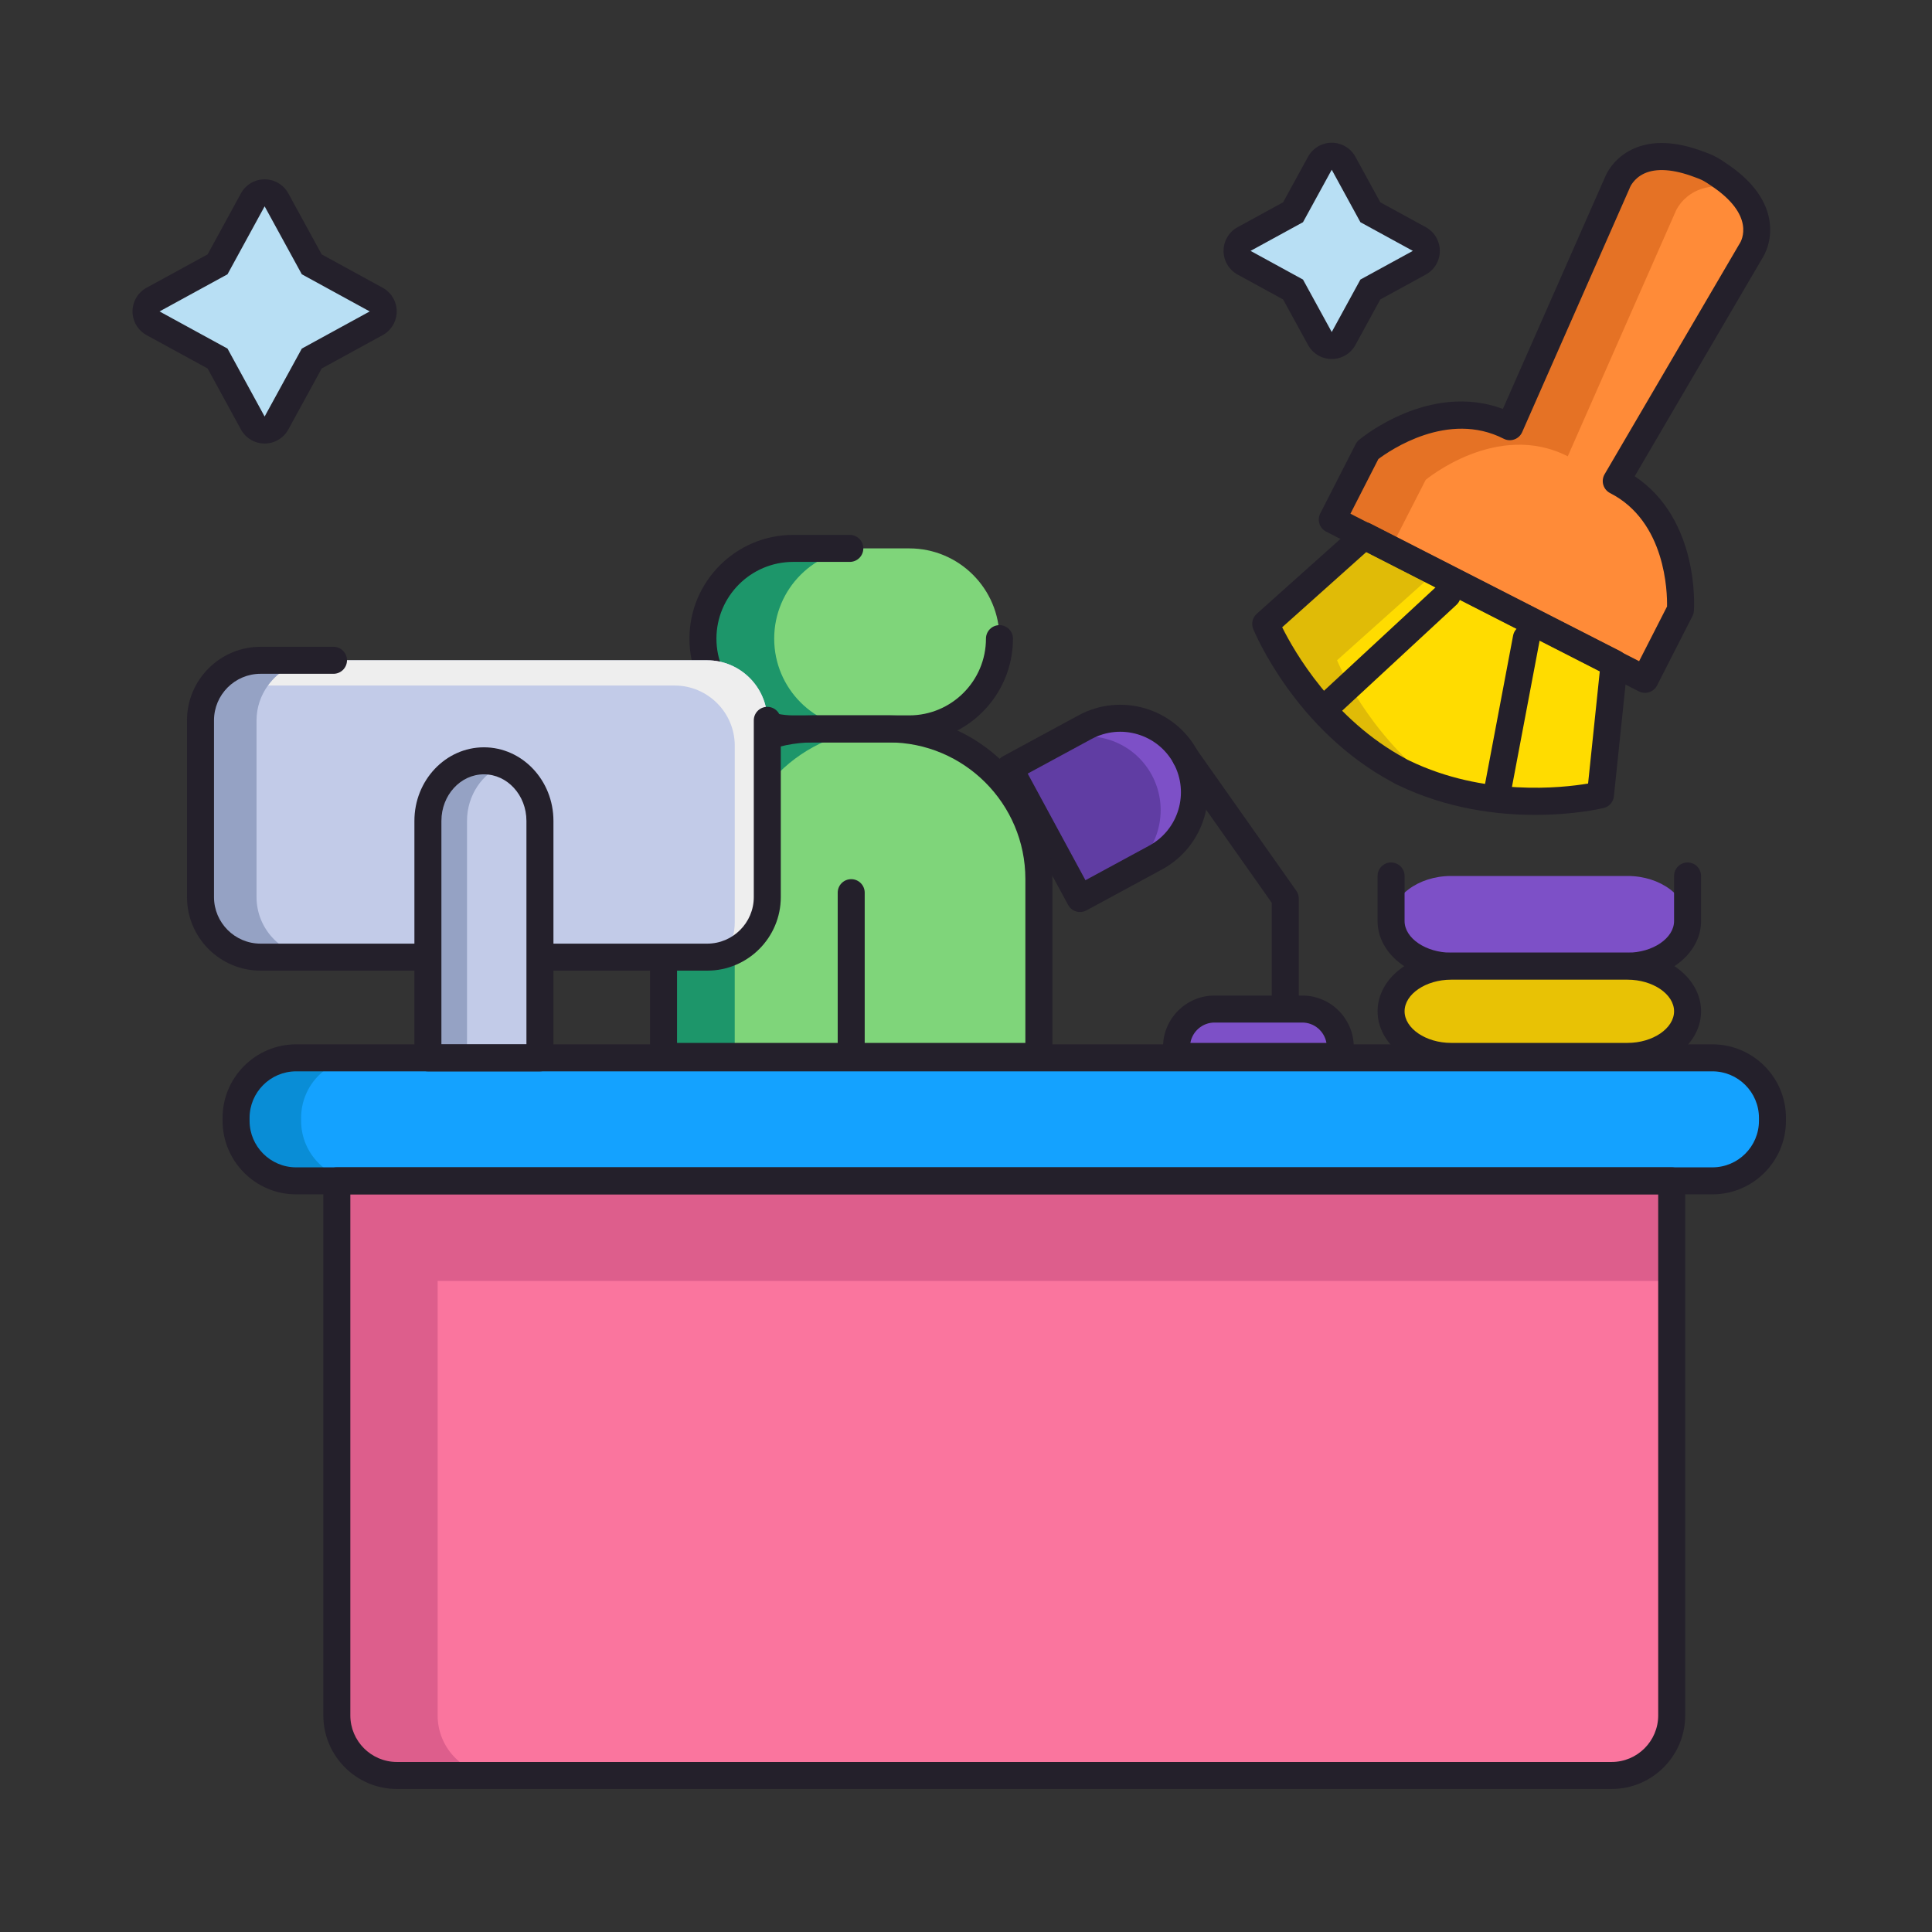 <svg id="Layer_1" enable-background="new 0 0 256 256" height="512" viewBox="0 0 256 256" width="512" xmlns="http://www.w3.org/2000/svg"><rect x="0" y="0" width="256" height="256" fill="#333333" stroke="none"/><path d="m35.065 56.981c-.654 0-1.256-.357-1.569-.931l-4.667-8.543-8.546-4.671c-.574-.314-.931-.916-.931-1.57s.357-1.256.931-1.57l8.546-4.672 4.667-8.542c.313-.574.915-.931 1.569-.931h.001c.654 0 1.255.356 1.569.93l4.675 8.543 8.54 4.672c.573.313.93.916.93 1.569 0 .654-.357 1.256-.931 1.569l-8.54 4.672-4.675 8.544c-.313.575-.915.931-1.569.931z" fill="#b8dff4"/><path d="m35.065 27.34 4.927 9.003 8.999 4.923-8.999 4.923-4.927 9.003-4.919-9.003-9.007-4.923 9.007-4.923zm0-3.578c-.001 0-.001 0-.001 0-1.308 0-2.511.715-3.139 1.862l-4.415 8.082-8.087 4.42c-1.148.627-1.862 1.832-1.862 3.14s.714 2.512 1.862 3.14l8.086 4.419 4.415 8.083c.627 1.148 1.831 1.862 3.139 1.863h.001c1.308 0 2.511-.713 3.139-1.86l4.424-8.085 8.08-4.42c1.147-.628 1.861-1.832 1.861-3.139 0-1.308-.713-2.511-1.861-3.139l-8.08-4.42-4.424-8.084c-.627-1.148-1.83-1.862-3.138-1.862z" fill="#24202b"/><path d="m176.461 45.783c-.653 0-1.255-.356-1.569-.93l-3.556-6.492-6.489-3.549c-.574-.313-.931-.916-.931-1.569 0-.654.357-1.256.931-1.57l6.489-3.548 3.556-6.493c.314-.573.915-.93 1.569-.93h.001c.654 0 1.256.358 1.569.931l3.548 6.492 6.488 3.548c.574.314.931.916.931 1.57s-.357 1.256-.931 1.569l-6.488 3.549-3.548 6.491c-.314.573-.915.93-1.57.931z" fill="#b8dff4"/><path d="m176.461 22.491 3.8 6.952 6.948 3.8-6.948 3.8-3.8 6.951-3.808-6.951-6.948-3.8 6.948-3.8zm0-3.578c-1.307 0-2.51.713-3.138 1.859l-3.305 6.033-6.03 3.298c-1.148.628-1.861 1.831-1.861 3.139s.714 2.512 1.861 3.139l6.03 3.298 3.305 6.033c.628 1.146 1.831 1.859 3.138 1.859h.001c1.308 0 2.511-.714 3.138-1.862l3.297-6.031 6.028-3.297c1.147-.627 1.861-1.832 1.861-3.139 0-1.308-.714-2.512-1.861-3.139l-6.028-3.297-3.297-6.032c-.628-1.147-1.831-1.861-3.138-1.862 0 .001-.001.001-.001.001z" fill="#24202b"/><path d="m186.008 102.414s-.226-.094-.334-.156c-.109-.054-.318-.182-.318-.182-12.435-6.699-17.641-19.408-17.641-19.408l13.07-11.692 16.219 8.285.66.333 16.227 8.289-1.818 17.442c-.001-.001-13.345 3.235-26.065-2.911z" fill="#ffdc00"/><path d="m186.008 102.414s-.226-.094-.334-.156c-.109-.054-.318-.182-.318-.182-12.435-6.699-17.641-19.408-17.641-19.408l13.07-11.692 16.219 8.285.66.333 16.227 8.289-1.818 17.442c-.001-.001-13.345 3.235-26.065-2.911z" fill="#ffdc00"/><path d="m190.616 104.244c-1.531-.489-3.07-1.088-4.608-1.83 0 0-.226-.094-.334-.156-.109-.054-.318-.182-.318-.182-12.435-6.699-17.641-19.408-17.641-19.408l13.07-11.692 9.45 4.822-13.071 11.692c0-.001 4.025 9.825 13.452 16.754z" fill="#e0bb07"/><path d="m198.496 80.071-2.487-1.271-19.474-9.951 4.693-9.189s9.457-7.907 18.829-3.12l14.23-32.296s2.044-5.812 10.849-2.464c0 0 .901.311 1.297.541.412.185 1.189.73 1.189.73 7.879 5.172 4.367 10.238 4.367 10.238l-17.827 30.455c9.372 4.788 8.502 17.082 8.502 17.082l-4.693 9.193z" fill="#ff8b38"/><path d="m221.965 28.165-14.229 32.3c-9.372-4.786-18.828 3.121-18.828 3.121l-4.694 9.189-7.678-3.925 4.693-9.189s9.457-7.907 18.829-3.12l14.23-32.296s2.044-5.812 10.849-2.464c0 0 .901.311 1.297.541.412.185 1.189.73 1.189.73.94.614 1.701 1.228 2.339 1.826-6.404-1.222-7.997 3.287-7.997 3.287z" fill="#e57225"/><g fill="#24202b"><path d="m203.416 107.978c-5.074 0-11.666-.809-18.163-3.941-.093-.042-.269-.121-.398-.188-.162-.083-.434-.247-.434-.247-12.765-6.874-18.14-19.713-18.362-20.256-.287-.701-.102-1.507.462-2.012l13.07-11.692c.551-.492 1.348-.596 2.007-.26l33.105 16.907c.658.336 1.042 1.043.965 1.779l-1.818 17.442c-.079.753-.622 1.375-1.357 1.553-.287.069-3.889.915-9.077.915zm-33.519-24.863c1.571 3.162 6.721 12.221 16.307 17.385.092.053.202.122.273.159.125.065.22.104.22.104.035.014.055.023.089.04 9.839 4.754 20.168 3.605 23.644 3.019l1.554-14.905-30.92-15.791z"/><path d="m217.971 91.807c-.28 0-.56-.066-.814-.196l-19.475-9.947-21.961-11.222c-.88-.45-1.229-1.527-.779-2.407l4.693-9.189c.109-.214.261-.404.446-.559.399-.333 9.384-7.705 19.06-4.103l13.49-30.618c.195-.501 1.148-2.621 3.732-3.821 2.528-1.173 5.693-1.051 9.409.362.188.064.967.342 1.479.621.517.249 1.194.714 1.398.857 3.281 2.152 5.236 4.647 5.768 7.383.543 2.798-.616 4.814-.907 5.265l-16.901 28.872c8.589 5.728 7.877 17.326 7.84 17.846-.017.239-.082.473-.191.687l-4.693 9.193c-.216.423-.59.742-1.042.889-.181.058-.367.087-.552.087zm-18.661-13.329 17.881 9.133 3.7-7.248c.037-1.892-.169-11.26-7.543-15.026-.438-.224-.765-.619-.903-1.091s-.075-.981.173-1.406l17.827-30.455c.023-.04.048-.078.074-.115.226-.352 2.17-3.753-3.879-7.724-.378-.264-.806-.533-.942-.594-.054-.024-.112-.054-.164-.084-.142-.082-.645-.281-.983-.397-2.792-1.061-5.085-1.221-6.683-.479-1.424.661-1.89 1.834-1.894 1.846-.015.043-.032.086-.05.128l-14.229 32.296c-.199.451-.574.799-1.038.964-.464.166-.975.131-1.414-.092-7.369-3.764-15.082 1.55-16.602 2.693l-3.7 7.243z"/><path d="m176.232 95.017c-.481 0-.96-.193-1.313-.573-.671-.725-.628-1.856.097-2.528l15.542-14.399c.724-.671 1.857-.628 2.528.097s.628 1.856-.097 2.528l-15.542 14.398c-.344.319-.78.477-1.215.477z"/><path d="m198.528 106.033c-.11 0-.222-.01-.334-.032-.971-.184-1.609-1.119-1.425-2.09l3.723-19.688c.184-.971 1.12-1.612 2.09-1.425.971.184 1.609 1.119 1.425 2.09l-3.723 19.688c-.162.859-.913 1.457-1.756 1.457z"/></g><path d="m192.282 128.023c-4.374 0-7.957-2.689-7.957-5.976s3.583-5.976 7.957-5.976h23.372c4.38 0 7.958 2.689 7.958 5.976s-3.578 5.976-7.958 5.976z" fill="#7d50c7"/><path d="m143.769 96.355-10.018 5.429 9.356 17.275 10.017-5.428c4.771-2.584 6.543-8.545 3.964-13.316-2.588-4.771-8.549-6.543-13.319-3.96z" fill="#603da3"/><path d="m157.088 100.314c-2.588-4.771-8.549-6.542-13.319-3.959l-3.972 2.149c4.682-2.203 10.316-.432 12.814 4.173 2.58 4.771.808 10.732-3.964 13.316l4.477-2.363c4.771-2.584 6.543-8.544 3.964-13.316z" fill="#7d50c7"/><path d="m143.107 120.848c-.171 0-.343-.024-.51-.074-.455-.135-.837-.446-1.063-.863l-9.356-17.275c-.47-.869-.147-1.954.721-2.425l10.018-5.429c5.628-3.047 12.691-.948 15.744 4.679 3.045 5.633.943 12.694-4.685 15.743l-10.016 5.428c-.264.143-.558.216-.853.216zm-6.931-18.343 7.652 14.129 8.443-4.576c3.895-2.109 5.349-6.996 3.243-10.893-2.111-3.893-7-5.345-10.894-3.236z" fill="#24202b"/><path d="m170.303 135.493c-.988 0-1.789-.801-1.789-1.789v-14.078l-12.888-18.281c-.569-.808-.376-1.924.432-2.493.807-.569 1.923-.376 2.493.432l13.215 18.745c.212.302.327.662.327 1.031v14.645c-.001.987-.802 1.788-1.79 1.788z" fill="#24202b"/><path d="m177.347 139.979c.109-.404.249-.796.249-1.231 0-2.786-2.254-5.043-5.039-5.043h-11.622c-2.783 0-5.04 2.257-5.04 5.043 0 .435.145.828.249 1.231z" fill="#7d50c7"/><path d="m177.347 141.768h-21.203c-.815 0-1.528-.551-1.732-1.341l-.062-.224c-.109-.387-.245-.868-.245-1.456 0-3.767 3.063-6.832 6.829-6.832h11.622c3.765 0 6.828 3.065 6.828 6.832 0 .607-.143 1.105-.257 1.505l-.055.194c-.21.78-.917 1.322-1.725 1.322zm-19.616-3.579h18.027c-.265-1.53-1.6-2.696-3.202-2.696h-11.622c-1.602 0-2.938 1.167-3.203 2.696z" fill="#24202b"/><path d="m132.434 84.625c0 6.602-5.354 11.956-11.956 11.956h-15.379c-6.601 0-11.956-5.355-11.956-11.956 0-6.605 5.355-11.96 11.956-11.96h15.379c6.602 0 11.956 5.355 11.956 11.96z" fill="#7fd57a"/><path d="m102.585 84.625c0-6.605 5.353-11.96 11.955-11.96h-9.441c-6.601 0-11.956 5.354-11.956 11.96 0 6.602 5.355 11.956 11.956 11.956h9.441c-6.602 0-11.955-5.354-11.955-11.956z" fill="#1d966a"/><path d="m137.656 139.979v-23.503c0-10.988-8.91-19.894-19.895-19.894h-9.946c-10.985 0-19.895 8.905-19.895 19.894v23.503z" fill="#7fd57a"/><path d="m117.248 96.581h-9.433c-10.985 0-19.895 8.905-19.895 19.894v23.503h9.434v-23.503c0-10.988 8.911-19.894 19.894-19.894z" fill="#1d966a"/><path d="m137.656 141.768h-49.735c-.988 0-1.789-.801-1.789-1.789v-23.503c0-11.956 9.727-21.683 21.684-21.683h9.946c11.957 0 21.684 9.727 21.684 21.683v23.503c-.001.988-.802 1.789-1.79 1.789zm-47.946-3.579h46.157v-21.714c0-9.983-8.122-18.104-18.105-18.104h-9.946c-9.983 0-18.105 8.122-18.105 18.104v21.714z" fill="#24202b"/><path d="m112.789 141.768c-.988 0-1.789-.801-1.789-1.789v-21.697c0-.988.801-1.789 1.789-1.789s1.789.801 1.789 1.789v21.697c0 .988-.801 1.789-1.789 1.789z" fill="#24202b"/><path d="m215.654 129.812h-23.372c-5.374 0-9.746-3.483-9.746-7.765v-5.976c0-.988.801-1.789 1.789-1.789s1.789.801 1.789 1.789v5.976c0 2.27 2.825 4.187 6.168 4.187h23.372c3.344 0 6.169-1.917 6.169-4.187v-5.976c0-.988.801-1.789 1.789-1.789s1.789.801 1.789 1.789v5.976c0 4.281-4.372 7.765-9.747 7.765z" fill="#24202b"/><path d="m192.282 139.979c-4.374 0-7.957-2.689-7.957-5.98 0-3.287 3.583-5.976 7.957-5.976h23.372c4.38 0 7.958 2.689 7.958 5.976 0 3.291-3.578 5.98-7.958 5.98z" fill="#e8c205"/><path d="m215.654 141.768h-23.372c-5.374 0-9.746-3.485-9.746-7.769 0-4.282 4.372-7.766 9.746-7.766h23.372c5.375 0 9.747 3.484 9.747 7.766 0 4.284-4.372 7.769-9.747 7.769zm-23.372-11.956c-3.343 0-6.168 1.917-6.168 4.188s2.825 4.19 6.168 4.19h23.372c3.344 0 6.169-1.919 6.169-4.19 0-2.27-2.825-4.188-6.169-4.188z" fill="#24202b"/><path d="m120.478 98.371h-15.379c-7.579 0-13.745-6.167-13.745-13.746 0-7.581 6.166-13.749 13.745-13.749h7.507c.988 0 1.789.801 1.789 1.789s-.801 1.789-1.789 1.789h-7.507c-5.606 0-10.167 4.562-10.167 10.17 0 5.606 4.561 10.167 10.167 10.167h15.379c5.606 0 10.167-4.561 10.167-10.167 0-.988.801-1.789 1.789-1.789s1.789.801 1.789 1.789c0 7.58-6.166 13.747-13.745 13.747z" fill="#24202b"/><path d="m44.633 156.469v70.834c0 4.395 3.566 7.958 7.957 7.958h160.963c4.391 0 7.957-3.563 7.957-7.958v-70.834z" fill="#fa759e"/><path d="m221.51 169.731v-13.262h-163.52-13.357v13.262 57.572c0 4.395 3.566 7.958 7.957 7.958h13.358c-4.398 0-7.958-3.563-7.958-7.958v-57.572z" fill="#dd5e8c"/><path d="m234.86 148.511c0 4.395-3.56 7.958-7.957 7.958h-187.664c-4.398 0-7.958-3.563-7.958-7.958v-.385c0-4.395 3.559-7.957 7.958-7.957h187.664c4.397 0 7.957 3.562 7.957 7.957z" fill="#14a2ff"/><path d="m39.899 148.511v-.385c0-4.395 3.566-7.957 7.957-7.957h-8.617c-4.398 0-7.958 3.562-7.958 7.957v.385c0 4.395 3.559 7.958 7.958 7.958h8.617c-4.39 0-7.957-3.563-7.957-7.958z" fill="#098dd6"/><path d="m101.672 118.868c0 4.376-3.582 7.958-7.958 7.958h-59.189c-4.379 0-7.958-3.582-7.958-7.958v-23.418c0-4.375 3.579-7.957 7.958-7.957h59.188c4.376 0 7.958 3.582 7.958 7.957v23.418z" fill="#c2cbe8"/><path d="m32.649 87.741c.605-.147 1.228-.248 1.876-.248-.648 0-1.27.101-1.876.248z" fill="#95a2c4"/><path d="m30.853 88.437c.42-.222.863-.4 1.321-.548-.457.144-.901.326-1.321.548z" fill="#95a2c4"/><path d="m30.488 88.639c.116-.074.241-.136.365-.202-.124.066-.249.128-.365.202z" fill="#eee"/><path d="m93.714 87.493h-51.764c-2.657 0-5.004 1.329-6.453 3.345h53.904c4.379 0 7.957 3.582 7.957 7.957v23.419c0 1.542-.458 2.972-1.228 4.191 3.198-1.032 5.541-4.009 5.541-7.538v-23.417c.001-4.375-3.581-7.957-7.957-7.957z" fill="#eee"/><path d="m32.175 87.889c.159-.05.311-.108.475-.147-.165.038-.316.096-.475.147z" fill="#eee"/><path d="m33.993 118.868v-23.418c0-1.722.567-3.306 1.504-4.612 1.449-2.017 3.796-3.345 6.453-3.345h-7.425c-.648 0-1.271.101-1.876.248-.164.039-.315.097-.475.147-.458.148-.901.327-1.321.548-.124.066-.249.128-.365.202-.56.338-1.073.742-1.538 1.197-.202.201-.357.447-.544.672-.202.249-.436.474-.607.75.008-.003.023-.003.031-.008-.781 1.221-1.264 2.647-1.264 4.201v23.418c0 4.376 3.579 7.958 7.958 7.958h7.425c-4.378 0-7.956-3.582-7.956-7.958z" fill="#95a2c4"/><path d="m93.714 128.615h-59.189c-5.375 0-9.747-4.373-9.747-9.747v-23.418c0-5.374 4.373-9.746 9.747-9.746h9.664c.988 0 1.789.801 1.789 1.789s-.801 1.789-1.789 1.789h-9.664c-3.401 0-6.169 2.767-6.169 6.168v23.418c0 3.401 2.768 6.169 6.169 6.169h59.188c3.401 0 6.169-2.768 6.169-6.169v-23.418c0-.988.801-1.789 1.789-1.789s1.789.801 1.789 1.789v23.418c.001 5.375-4.372 9.747-9.746 9.747z" fill="#24202b"/><path d="m71.544 140.169v-31.399c0-4.375-3.343-7.957-7.422-7.957-4.084 0-7.422 3.582-7.422 7.957v31.399z" fill="#c2cbe8"/><path d="m66.713 101.344c-.812-.33-1.678-.532-2.591-.532-4.084 0-7.422 3.582-7.422 7.957v31.399h5.183v-31.398c0-3.397 2.021-6.291 4.83-7.426z" fill="#95a2c4"/><path d="m71.544 141.958h-14.844c-.988 0-1.789-.801-1.789-1.789v-31.399c0-5.374 4.132-9.747 9.211-9.747s9.211 4.373 9.211 9.747v31.399c0 .989-.801 1.789-1.789 1.789zm-13.055-3.578h11.266v-29.61c0-3.401-2.527-6.168-5.633-6.168s-5.633 2.767-5.633 6.168z" fill="#24202b"/><path d="m213.553 237.049h-160.963c-5.374 0-9.746-4.373-9.746-9.747v-70.833c0-.988.801-1.789 1.789-1.789h176.877c.988 0 1.789.801 1.789 1.789v70.833c0 5.375-4.372 9.747-9.746 9.747zm-167.131-78.791v69.044c0 3.401 2.767 6.168 6.168 6.168h160.963c3.401 0 6.168-2.767 6.168-6.168v-69.044z" fill="#24202b"/><path d="m226.903 158.258h-187.664c-5.375 0-9.747-4.373-9.747-9.747v-.385c0-5.374 4.373-9.746 9.747-9.746h187.664c5.374 0 9.746 4.372 9.746 9.746v.385c0 5.375-4.372 9.747-9.746 9.747zm-187.664-16.3c-3.402 0-6.169 2.767-6.169 6.168v.385c0 3.401 2.767 6.169 6.169 6.169h187.664c3.401 0 6.168-2.768 6.168-6.169v-.385c0-3.401-2.767-6.168-6.168-6.168z" fill="#24202b"/></svg>